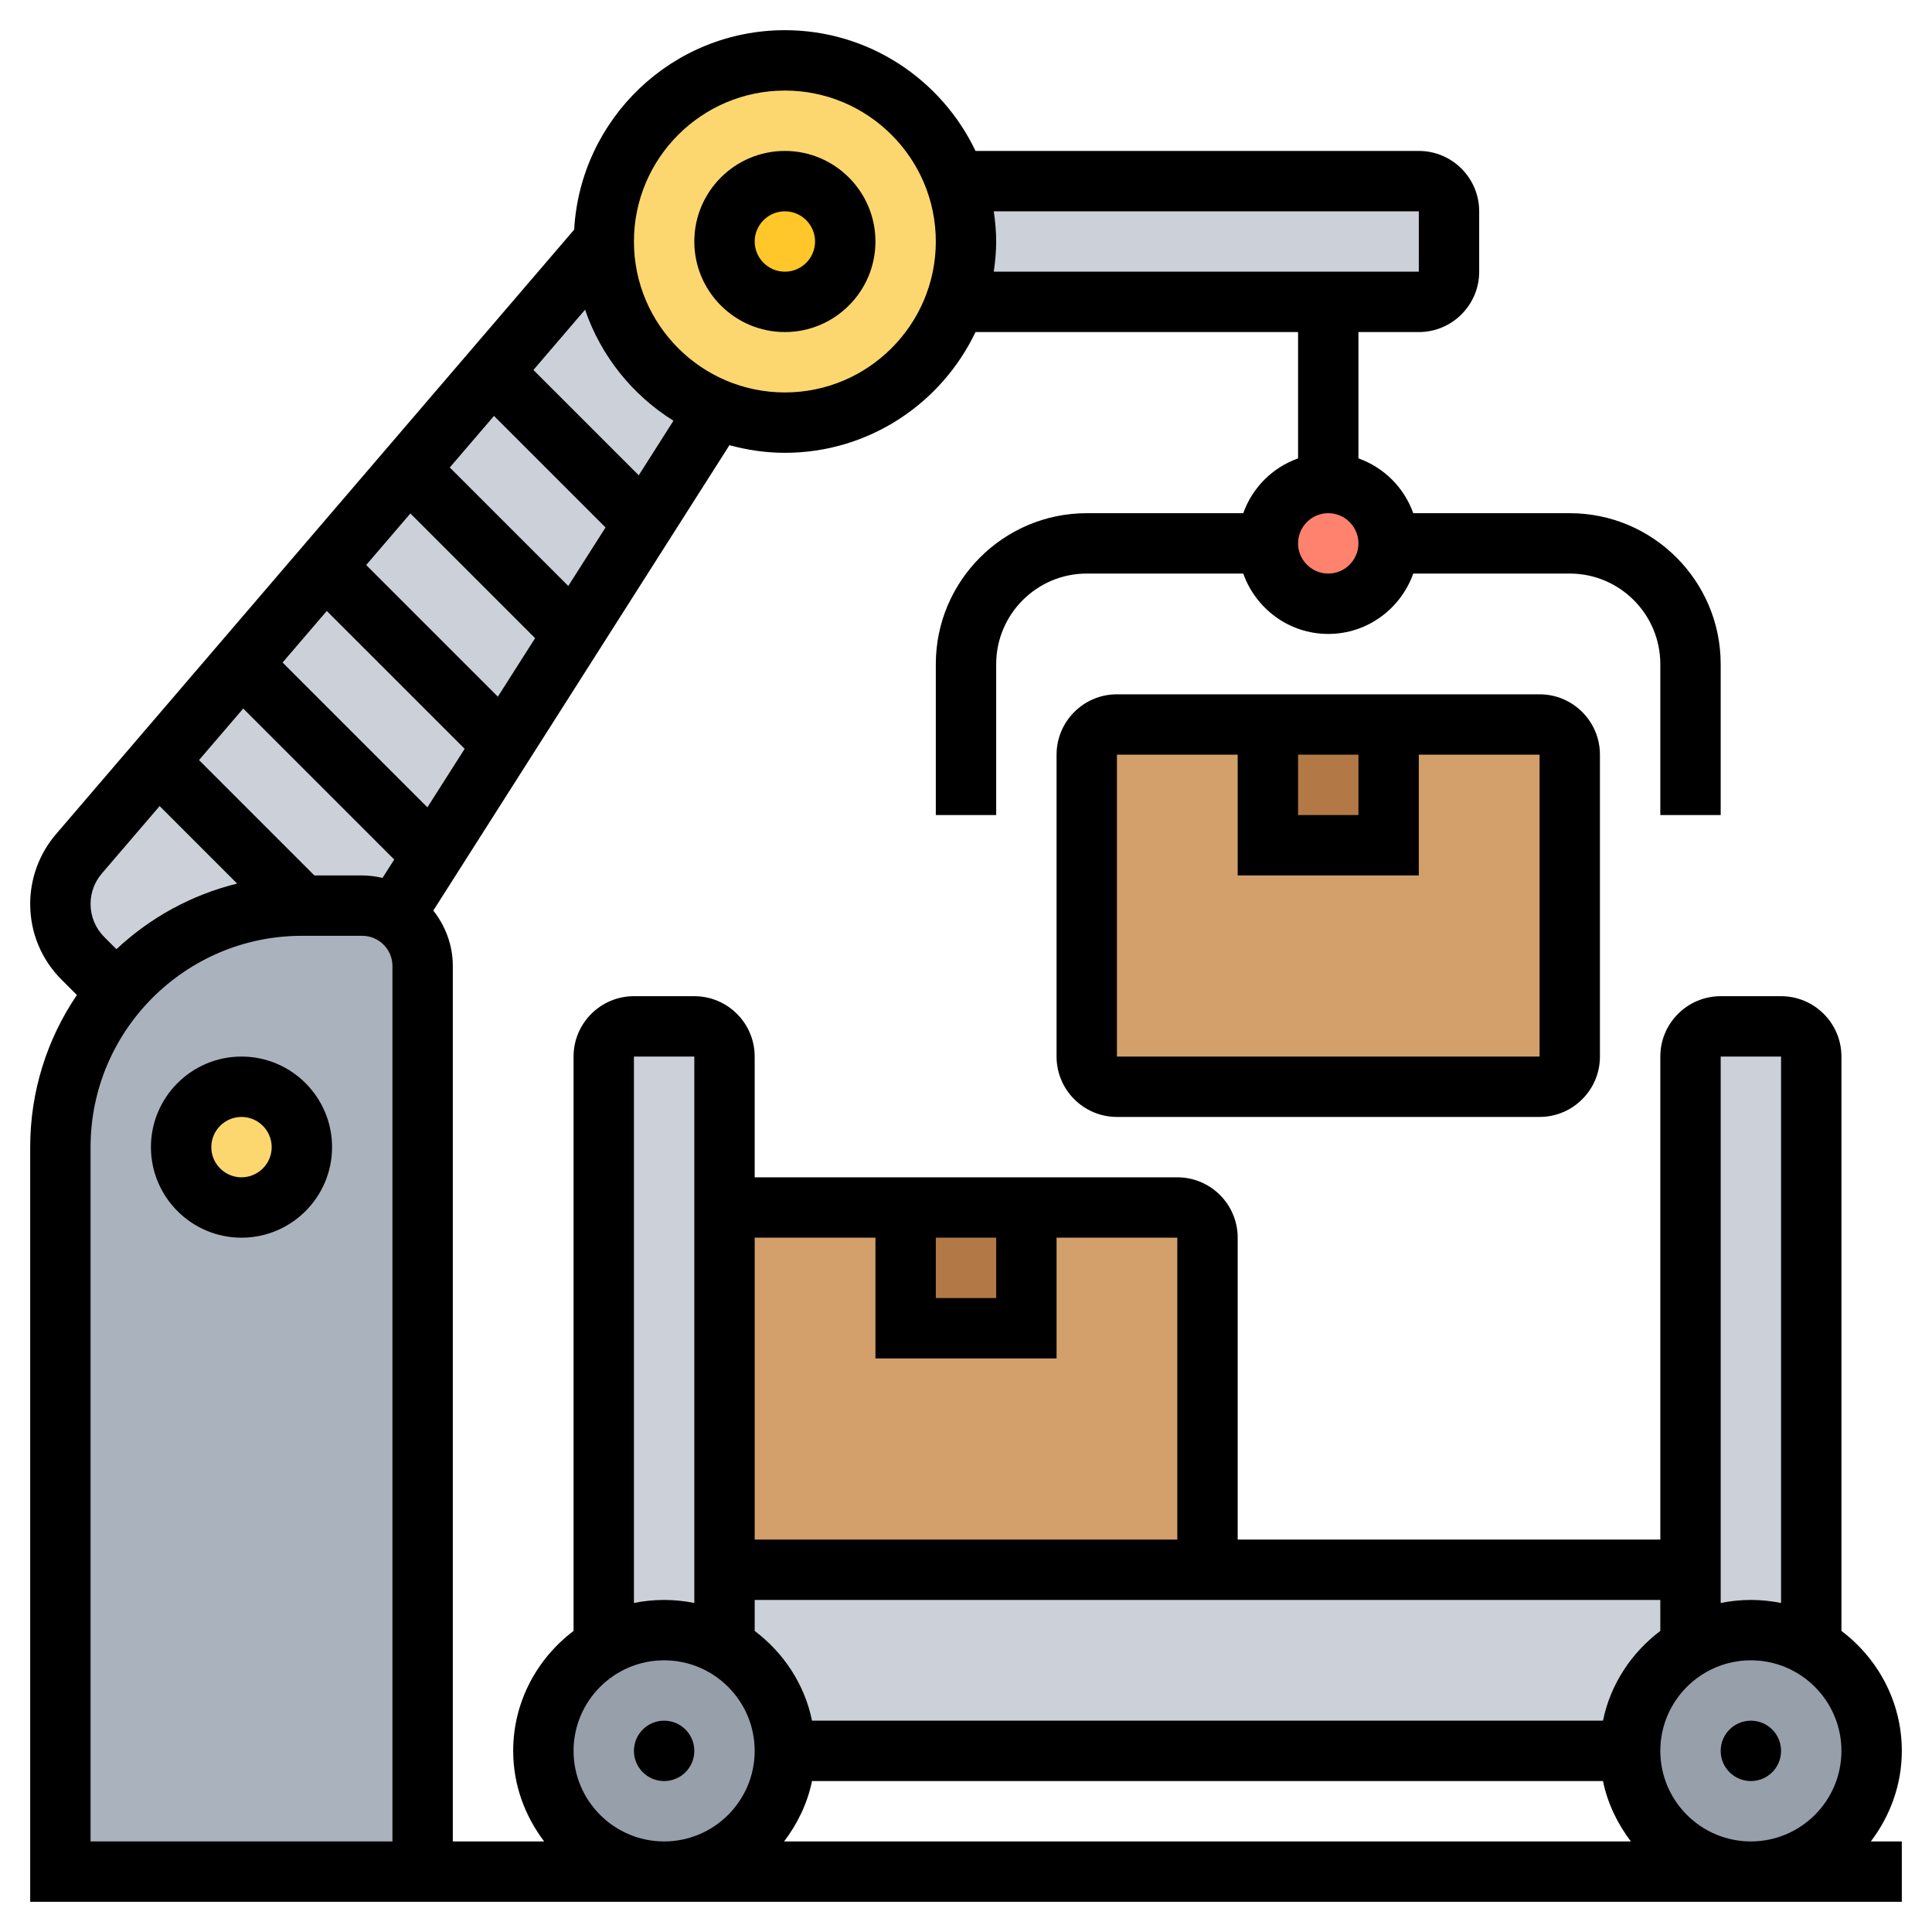 <svg id="_x33_0" enable-background="new 0 0 64 64" height="512" viewBox="0 0 64 64" width="512" xmlns="http://www.w3.org/2000/svg"><g><g><g><circle cx="44" cy="18" fill="#ff826e" r="2"/></g><g><path d="m39 40h-15v12h16v-11c0-.55-.45-1-1-1z" fill="#d3a06c"/></g><g><path d="m51 24h-14c-.55 0-1 .45-1 1v10c0 .55.45 1 1 1h14c.55 0 1-.45 1-1v-10c0-.55-.45-1-1-1z" fill="#d3a06c"/></g><g><path d="m30 40h4v4h-4z" fill="#b27946"/></g><g><path d="m42 24h4v4h-4z" fill="#b27946"/></g><g><path d="m58 54c-.73 0-1.41.2-2 .54v-2.54-17c0-.55.45-1 1-1h2c.55 0 1 .45 1 1v19.54c-.59-.34-1.27-.54-2-.54z" fill="#ccd1d9"/></g><g><path d="m24 52h16 16v2.54c-1.2.69-2 1.98-2 3.46h-28c0-1.48-.8-2.77-2-3.46z" fill="#ccd1d9"/></g><g><path d="m24 52v2.54c-.59-.34-1.27-.54-2-.54s-1.41.2-2 .54v-19.54c0-.55.45-1 1-1h2c.55 0 1 .45 1 1v5z" fill="#ccd1d9"/></g><g><path d="m60 54.54c1.2.69 2 1.98 2 3.46 0 2.21-1.79 4-4 4s-4-1.79-4-4c0-1.48.8-2.77 2-3.46.59-.34 1.27-.54 2-.54s1.41.2 2 .54z" fill="#969faa"/></g><g><path d="m22 54c.73 0 1.41.2 2 .54 1.2.69 2 1.98 2 3.46 0 2.21-1.79 4-4 4s-4-1.79-4-4c0-1.48.8-2.77 2-3.46.59-.34 1.27-.54 2-.54z" fill="#969faa"/></g><g><path d="m14 32v30h-12v-24c0-1.95.7-3.74 1.87-5.13 1.46-1.75 3.66-2.87 6.13-2.87h2c.39 0 .76.11 1.07.31.56.36.93.98.93 1.69z" fill="#aab2bd"/></g><g><path d="m32 8c0-.7-.12-1.37-.34-2h15.34c.55 0 1 .45 1 1v2c0 .55-.45 1-1 1h-3-12.34c.22-.63.34-1.3.34-2z" fill="#ccd1d9"/></g><g><path d="m5.23 25.23 4.77 4.77c-2.47 0-4.67 1.12-6.13 2.87l-1.12-1.12c-.48-.48-.75-1.13-.75-1.81 0-.61.22-1.19.61-1.66z" fill="#ccd1d9"/></g><g><path d="m23.74 13.56-2.4 3.77h-.01l-5.02-5.02 3.69-4.31c0 2.51 1.55 4.67 3.74 5.56z" fill="#ccd1d9"/></g><g><path d="m8 22 6.33 6.33-1.26 1.98c-.31-.2-.68-.31-1.07-.31h-2l-4.77-4.77z" fill="#ccd1d9"/></g><g><path d="m21.34 17.33-2.34 3.67-5.46-5.46 2.77-3.23 5.02 5.02z" fill="#ccd1d9"/></g><g><path d="m19 21-2.33 3.67-5.9-5.9 2.77-3.23z" fill="#ccd1d9"/></g><g><path d="m16.67 24.67-2.34 3.66-6.33-6.33 2.77-3.23z" fill="#ccd1d9"/></g><g><circle cx="8" cy="38" fill="#fcd770" r="2"/></g><g><path d="m31.66 6c.22.63.34 1.3.34 2s-.12 1.37-.34 2c-.82 2.33-3.05 4-5.66 4-.8 0-1.56-.16-2.26-.44-2.19-.89-3.74-3.05-3.74-5.56 0-3.31 2.69-6 6-6 2.61 0 4.84 1.67 5.66 4z" fill="#fcd770"/></g><g><circle cx="26" cy="8" fill="#ffc729" r="2"/></g></g><g><path d="m26 11c1.654 0 3-1.346 3-3s-1.346-3-3-3-3 1.346-3 3 1.346 3 3 3zm0-4c.551 0 1 .449 1 1s-.449 1-1 1-1-.449-1-1 .449-1 1-1z"/><path d="m8 35c-1.654 0-3 1.346-3 3s1.346 3 3 3 3-1.346 3-3-1.346-3-3-3zm0 4c-.551 0-1-.449-1-1s.449-1 1-1 1 .449 1 1-.449 1-1 1z"/><circle cx="58" cy="58" r="1"/><path d="m63 58c0-1.627-.793-3.061-2-3.974v-19.026c0-1.103-.897-2-2-2h-2c-1.103 0-2 .897-2 2v16h-14v-10c0-1.103-.897-2-2-2h-14v-4c0-1.103-.897-2-2-2h-2c-1.103 0-2 .897-2 2v19.026c-1.207.914-2 2.348-2 3.974 0 1.13.391 2.162 1.026 3h-3.026v-29c0-.695-.247-1.328-.646-1.837l9.81-15.416c.587.16 1.2.253 1.836.253 2.785 0 5.189-1.639 6.315-4h10.685v4.184c-.847.302-1.514.969-1.816 1.816h-5.184c-2.757 0-5 2.243-5 5v5h2v-5c0-1.654 1.346-3 3-3h5.184c.414 1.161 1.514 2 2.816 2s2.402-.839 2.816-2h5.184c1.654 0 3 1.346 3 3v5h2v-5c0-2.757-2.243-5-5-5h-5.184c-.302-.847-.969-1.514-1.816-1.816v-4.184h2c1.103 0 2-.897 2-2v-2c0-1.103-.897-2-2-2h-14.685c-1.126-2.361-3.53-4-6.315-4-3.727 0-6.774 2.93-6.98 6.607l-17.165 20.026c-.551.643-.855 1.464-.855 2.31 0 .949.369 1.84 1.04 2.511l.507.507c-.976 1.439-1.547 3.173-1.547 5.039v25h62v-2h-1.026c.635-.838 1.026-1.87 1.026-3zm-19-39c-.551 0-1-.449-1-1s.449-1 1-1 1 .449 1 1-.449 1-1 1zm-32 10h-1.586l-3.821-3.821 1.464-1.708 5.002 5.002-.388.609c-.216-.05-.439-.082-.671-.082zm5.726-7.86-1.234 1.938-4.361-4.361 1.464-1.708zm-2.826-5.654 1.464-1.708 3.695 3.695-1.234 1.938zm.492 9.32-1.234 1.938-4.797-4.797 1.464-1.708zm5.767-9.061-3.489-3.489 1.711-1.997c.526 1.537 1.572 2.832 2.928 3.678zm25.841-8.745v2h-14.08c.047-.328.08-.66.08-1s-.033-.672-.08-1zm-21-4c2.757 0 5 2.243 5 5s-2.243 5-5 5-5-2.243-5-5 2.243-5 5-5zm-22.626 25.935 1.914-2.233 2.568 2.568c-1.522.374-2.89 1.134-3.999 2.173l-.403-.403c-.293-.293-.454-.683-.454-1.097 0-.369.133-.728.374-1.008zm9.626 32.065h-10v-23c0-3.86 3.14-7 7-7h2c.551 0 1 .449 1 1zm13.899-2h26.202c.152.743.482 1.416.924 2h-28.051c.443-.584.773-1.257.925-2zm28.101-1c0-1.654 1.346-3 3-3s3 1.346 3 3-1.346 3-3 3-3-1.346-3-3zm4-23v18.101c-.323-.066-.658-.101-1-.101s-.677.035-1 .101v-18.101zm-4 19.026c-.953.721-1.652 1.762-1.899 2.974h-26.202c-.247-1.213-.946-2.253-1.899-2.974v-1.026h30zm-24-13.026h2v2h-2zm-2 0v4h6v-4h4v10h-14v-10zm-8-6h2v18.101c-.323-.066-.658-.101-1-.101s-.677.035-1 .101zm-2 23c0-1.654 1.346-3 3-3s3 1.346 3 3-1.346 3-3 3-3-1.346-3-3z"/><circle cx="22" cy="58" r="1"/><path d="m37 23c-1.103 0-2 .897-2 2v10c0 1.103.897 2 2 2h14c1.103 0 2-.897 2-2v-10c0-1.103-.897-2-2-2zm6 2h2v2h-2zm8 10h-14v-10h4v4h6v-4h4z"/></g></g></svg>